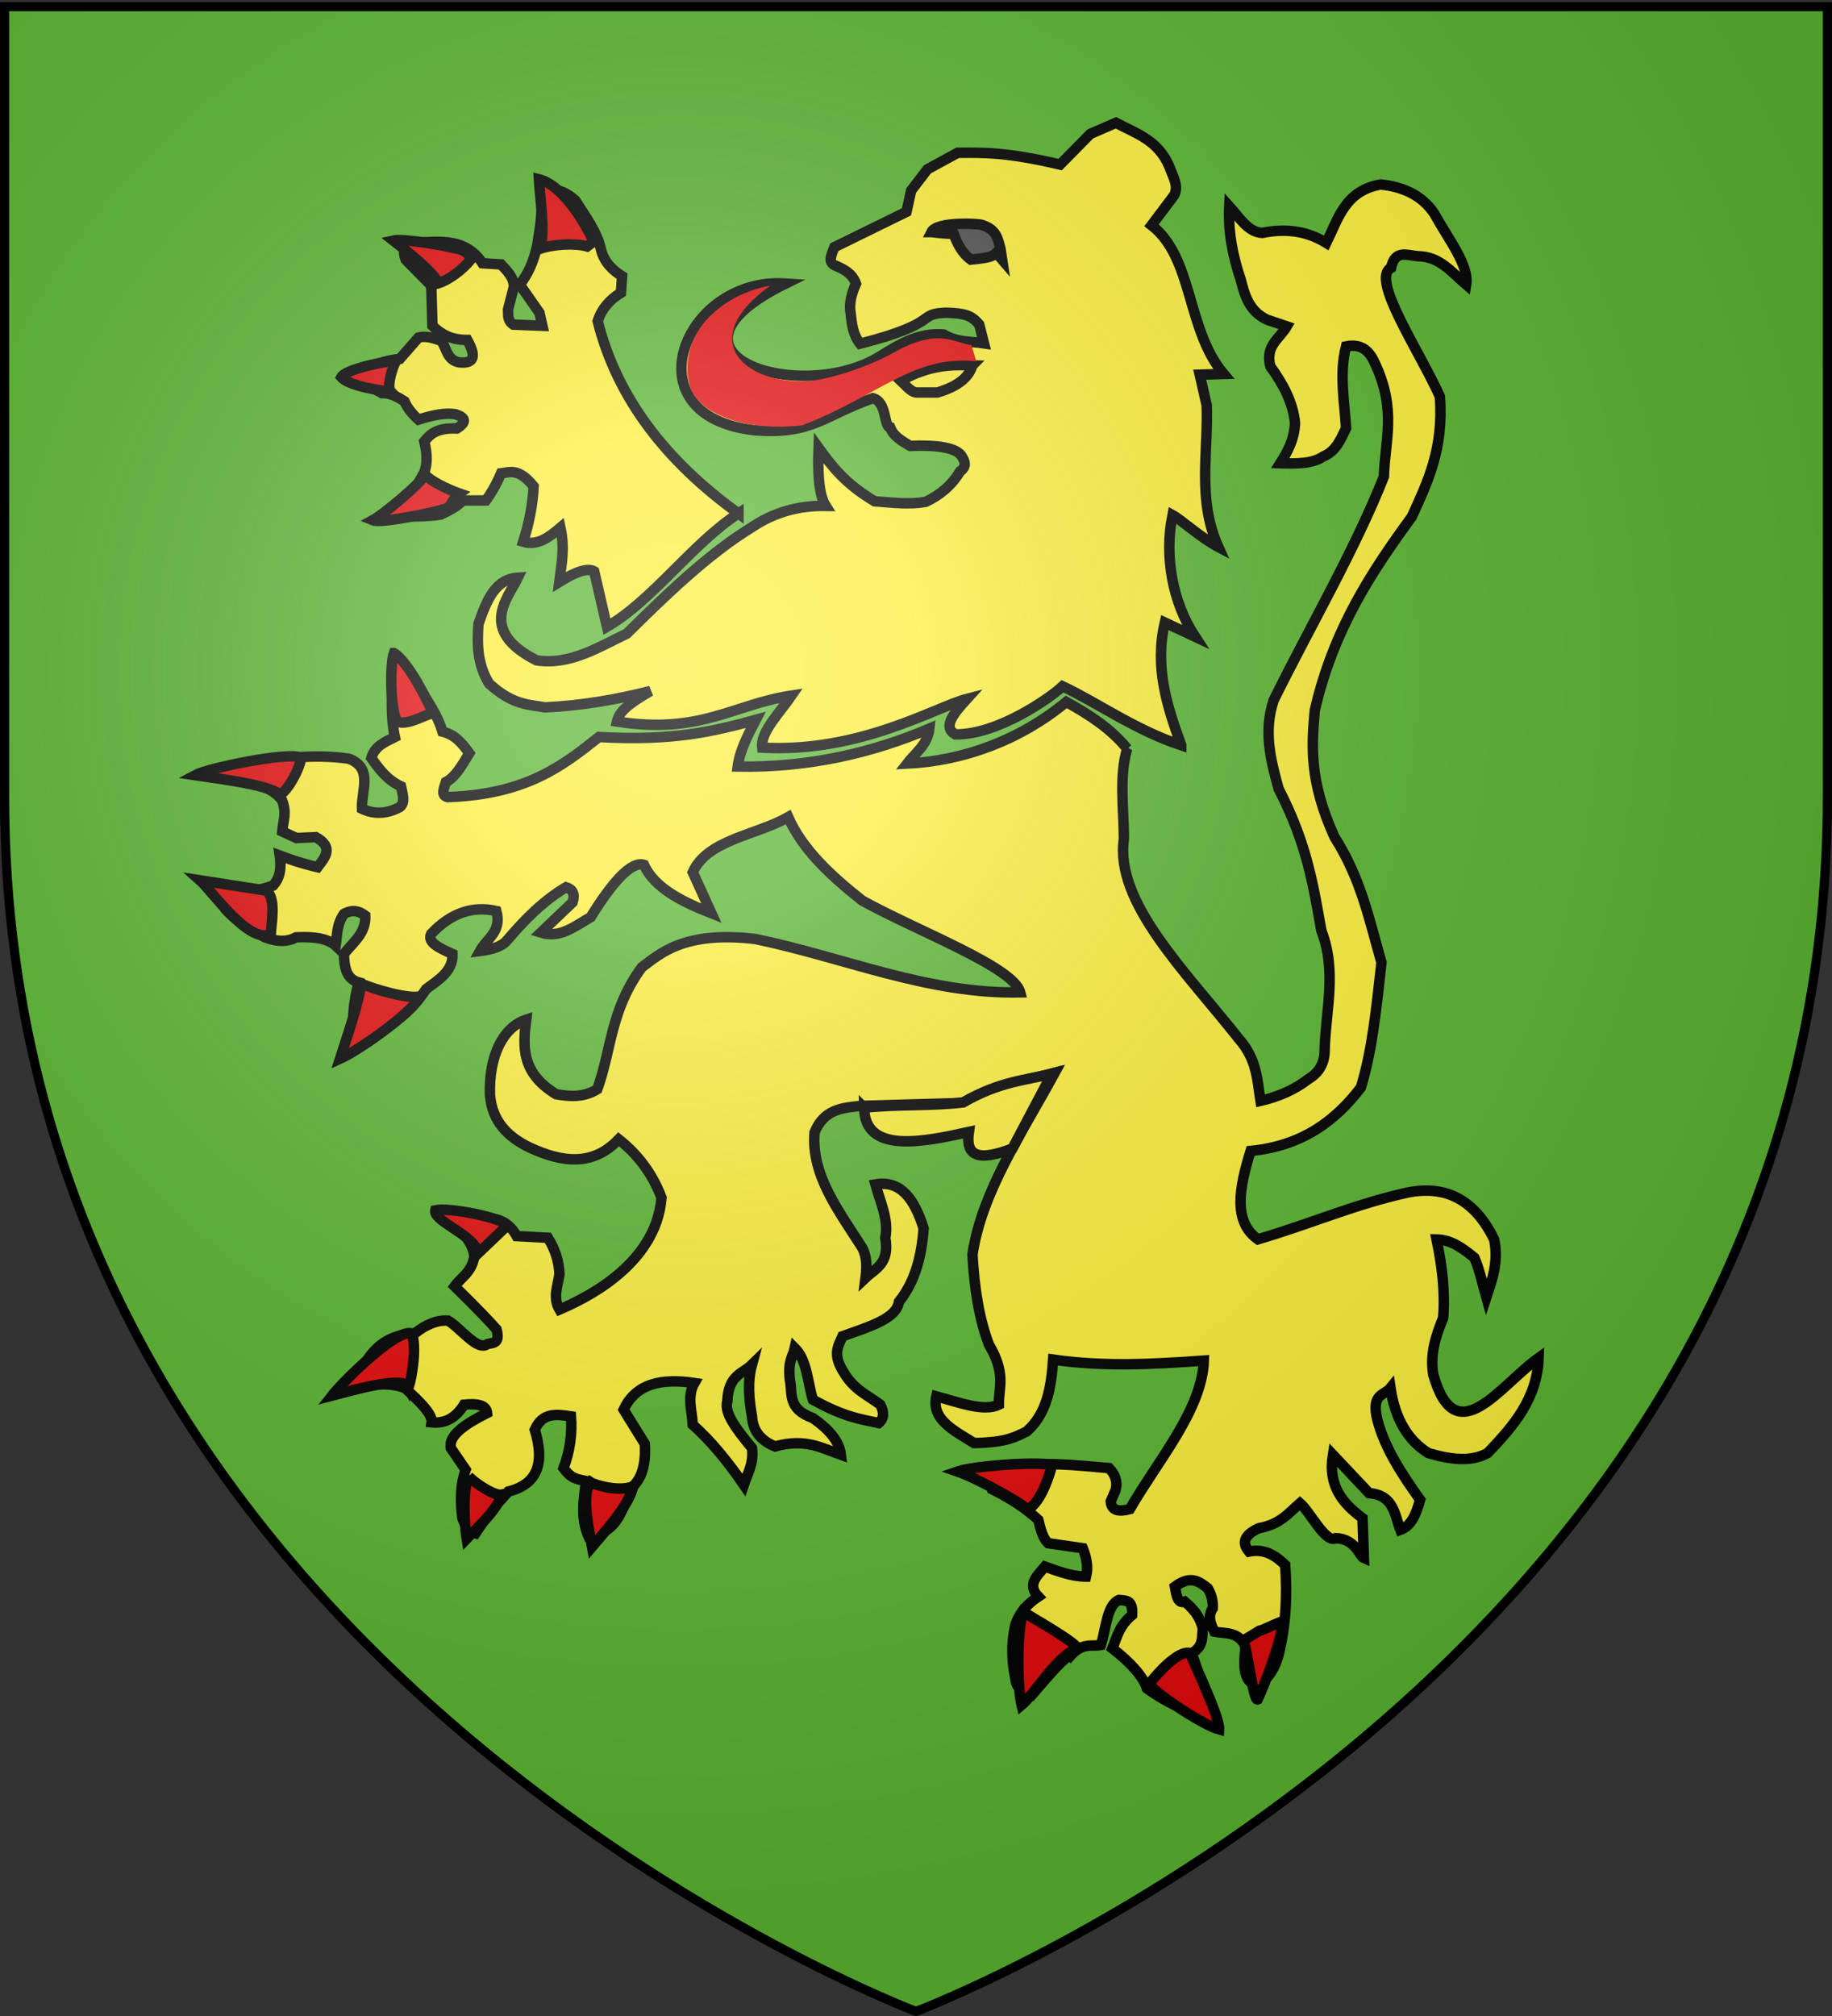 <svg xmlns="http://www.w3.org/2000/svg" xmlns:xlink="http://www.w3.org/1999/xlink" width="600" height="660" version="1.0"><rect width="100%" height="100%" fill="#333333" stroke="none"/><desc>Flag of Canton of Valais (Wallis)</desc><defs><radialGradient xlink:href="#b" id="c" cx="221.445" cy="226.331" r="300" fx="221.445" fy="226.331" gradientTransform="matrix(1.353 0 0 1.349 -77.63 -85.747)" gradientUnits="userSpaceOnUse"/><linearGradient id="b"><stop offset="0" style="stop-color:white;stop-opacity:.314"/><stop offset=".19" style="stop-color:white;stop-opacity:.251"/><stop offset=".6" style="stop-color:#6b6b6b;stop-opacity:.125"/><stop offset="1" style="stop-color:black;stop-opacity:.125"/></linearGradient></defs><g style="display:inline"><path d="M300 658.5s298.5-112.32 298.5-397.772V2.176H1.5v258.552C1.5 546.18 300 658.5 300 658.5" style="fill:#5ab532;fill-opacity:1;fill-rule:evenodd;stroke:none;stroke-width:1px;stroke-linecap:butt;stroke-linejoin:miter;stroke-opacity:1"/></g><g style="display:inline"><path d="M386.873 243.993c-4.603-12.615-8.813-25.534-5.382-40.186l9.909 4.637c-7.434-11.321-10.127-26.446-7.399-39.827 3.04 1.67 9.149 7.354 15.02 10.46-6.963-15.456-3.284-30.912-3.81-46.369l-2.287-10.046 7.846-.227c-12.35-14.717-9.824-37.922-23.628-48.687l7.398-9.82c1.615-3.091-.467-6.183-1.524-9.274-3.732-8.92-11.118-10.974-17.53-14.457l-8.385 3.638-9.908 10.046c-17.892-4.205-25.399-3.897-33.537-3.864l-9.908 5.41-5.335 6.955-1.525 6.956L273.26 80.93c-.885 2.446-2.48 5.131.762 6.182 2.64 1.204 5.179 2.542 6.321 5.769-1.45 3.23-2.32 6.458-1.747 9.688.38 3.481.721 6.973 3.081 9.952 27.023-6.905 18.043-9.805 28.359-10.146 5.895.247 8.04.758 10.67 3.864l1.558 6.15c-4.394-.683-8.787-.215-13.18-2.865-8.17-.712-14.4 3.143-20.58 6.955-25.823 16.387-78.385-.372-31.217-23.65-33.282-2.284-51.736 43.477-10.026 48.046 18.821 1.415 22.417-4.8 38.589-10.518 4.734 1.209 3.5 9.303 5.703 9.613 1.14 2.994 3.973 4.465 6.544 6.009 8.65-.346 15.545.471 17.084 3.731 1.484 2.427.597 3.652-.762 4.637-2.654 4.432-6.447 7.707-11.256 9.953-5.559.979-11.117.22-16.676-.18-9.848-5.833-14.156-11.667-18.385-17.501-.276 6.764-.18 15.063 2.333 19-8.775-.163-16.876 2.065-24.213 7.002-14.39 8.8-28.575 22.594-40.936 34.824-9.504 4.543-18.714 10.427-29.586 8.727-19.412-9.855-9.216-20.445-6.098-27.048-7.131.396-10.056 6.837-12.911 15.183-.46 7.063-.32 13.159 3.495 19.5 7.937 7.202 13.19 6.802 18.293 7.774 12.325-.566 23.675-2.616 34.568-5.362-7.772 4.512-10.293 6.922-10.986 10 27.392 4.314 38.12-5.648 57.164-8.502-3.967 5.795-10.225 11.921-9.593 17.05 32.055 1.77 56.835-13.335 67.027-15.957-4.19 4.604-8.068 9.13-3.811 11.592 13.884.297 31.405-12.159 35.153-15.729 11.608 5.475 23.754 14.306 38.872 19.32z" style="fill:#fcef3c;fill-opacity:1;fill-rule:evenodd;stroke:#000;stroke-width:3.424;stroke-linecap:butt;stroke-linejoin:miter;stroke-miterlimit:4;stroke-dasharray:none;stroke-opacity:1"/><path d="M318.453 119.604c-6.695-.233-13.768-.276-23.438 5.023 1.718 1.599 3.541 4.123 5.717 3.864h6.288c7.13-2.121 10.389-5.224 11.433-8.887z" style="fill:#fcef3c;fill-opacity:1;fill-rule:evenodd;stroke:#000;stroke-width:3.424;stroke-linecap:butt;stroke-linejoin:miter;stroke-miterlimit:4;stroke-dasharray:none;stroke-opacity:1"/><path d="m319.744 118.285-1.595-5.338c-2.824-.186-6.304-2.25-11.12-2.218-4.076.027-9.389 1.906-13.173 4.078-9.366 5.376-22.207 9.424-29.455 10.005-20.807.92-36.802-13.66-12.037-31.343-9.594 1.837-16.293 6.145-20.969 11.247-6.311 6.885-7.54 16.326-5.189 22.422 3.484 9.033 19.148 14.173 36.511 12.106 24.66-9.375 36.435-23.186 57.027-20.959" style="fill:#e20909;fill-opacity:1;fill-rule:evenodd;stroke:none;stroke-width:3.424;stroke-linecap:butt;stroke-linejoin:miter;stroke-miterlimit:4;stroke-dasharray:none;stroke-opacity:1"/><path d="M241.852 168.098c-23.629-17.055-39.753-37.69-46.112-62.985 1.27-3.871 3.81-6.948 7.622-9.273l.38-5.41c-3.12-1.987-5.757-4.466-6.859-8.501-1.299-6.168-5.191-11.021-8.384-16.23-4.205-3.975-8.224-3.81-11.433-4.25.921 6.312-.073 12.623-1.143 18.934-1.15 5.273-3.043 9.54-5.717 12.752l6.479 9.273.953 4.25-9.528-.385c-1.995-1.314-1.657-3.219-1.715-5.024l1.906-7.341c-.015-3.149-2.219-5.187-4.192-7.342l-6.098-.387c-5.996-9.04-15.485-6.865-24.39-6.569-.708 1.344-1.97 2.125-.762 5.41l8.384 8.501.381 13.138c2.626 2.547 5.789 4.64 11.433 4.637 3.47 6.278 1.448 7.73-2.668 7.342-3.881-.716-4.13-4.378-5.716-6.956-4.074-1.63-6.062-1.568-7.622-1.159l-6.097 6.955c-5.326.657-8.903 1.79-12.196 5.024.595 3.963 3.804 4.614 6.289 6.182 2.791-.056 5.14 1.237 7.43 2.705.946 2.226 2.639 4.266 4.574 5.99 4.482-1.426 8.723-2.362 12.195-1.74 3.273 1.055 3.71 2.552.381 4.637-6.85-.252-8.785 1.987-10.67 4.25q1.524 6.183 0 10.047c-3.557 7.01-7.114 10.187-10.671 14.297 5.551.31 10.96.33 16.006-.386 2.556-1.258 5.174-2.388 7.24-4.637h7.623c1.651-2.286 3.302-5.06 4.954-8.887 3.012-.378 5.71-1.793 10.67 4.25-.31 6.335-1.597 12.34-3.43 18.161 4.712 1.402 8.482-1.489 12.196-4.637 1.512 7.054.363 11.637-.381 17.775q8.384-5.217 11.433-3.478l4.192 18.162c15.093-8.77 27.979-27.316 43.063-37.095z" style="fill:#fcef3c;fill-opacity:1;fill-rule:evenodd;stroke:#000;stroke-width:3.424;stroke-linecap:butt;stroke-linejoin:miter;stroke-miterlimit:4;stroke-dasharray:none;stroke-opacity:1"/><path d="M176.94 81.416c4.191-1.425 11.178-1.887 15.37-.736l2.096-1.575c-2.864-6.368-10.22-18.55-17.911-20.429.373 6.358 2.062 16.887.444 22.74zM154.264 84.893c-2.777 3.507-7.464 6.853-10.734 7.855-1.323-3.676-11.38-11.362-14.736-14.008 2.887-.666 14.218 1.208 18.102 2.059 2.444.808 5.88.38 7.368 4.094zM129.715 118.124c-1.185 2.018-3.12 8.446-1.778 9.951-2.477.073-13.688-1.69-16.165-4.607 1.347-2.56 14.593-5.323 17.943-5.344zM139.243 155.42c1.99 2.262 7.636 4.875 11.146 6.109-2.33 1.608-2.515 5.109-5.335 5.224-2.242.89-20.246 4.73-22.992 3.575 3.656-1.978 15.514-11.92 17.18-14.908z" style="fill:#e20909;fill-opacity:1;fill-rule:evenodd;stroke:#000;stroke-width:3.424;stroke-linecap:butt;stroke-linejoin:miter;stroke-miterlimit:4;stroke-dasharray:none;stroke-opacity:1"/><path d="M369.166 245.108c-5.416-6.66-12.514-11.189-19.941-15.3-15.403 12.659-33.747 19.274-52.153 20.185 2.515-3.278 6.743-6.173 7.295-11.442-18.45 7.816-39.25 12.826-62.775 12.409.665-5.1 3.276-10.201 5.929-15.301-13.168 3.617-26.745 7.053-51.358 5.624-11.876 9.422-23.815 18.804-49.584 19.673-2.28-.574-1.183-2.861-.539-4.918 3.255-1.735 5.392-5.735 7.67-9.45-2.224-3.069-4.561-6.024-8.78-7.071-1.595-5.218-4.808-10.436-8.94-15.654-2.758-1.734-4.754-.855-7.512-.58-.15 6-.466 12 .855 18-3.616 1.803-6.59 3.045-7.703 6.878 2.537 3.626 5.17 7.18 9.7 9.29.531 2.528 1.517 5.24-.38 6.784-4.132 2.163-8.264 2.503-12.396.546-.278-5.88 3.8-13.318-4.312-16.394-9.92-1.392-19.118-.593-28.025 1.093-1.955.045-3.345 1.235-4.813 2.268-1.227 1.43-1.409 2.86-1.116 4.29 4.53.962 9.04 1.961 12.08 5.944 1.648 4.255.4 6.472.06 10.223l4.643 2.138 6.392-.272c5.854 3.279 3.097 6.557.54 9.836-5.394-1.275-9.007-2.55-12.397-3.825.747 5.062-.375 7.85-2.156 9.836-6.108 2.168-12.216 2.587-18.324 2.186 1.24 6.596 8.44 10.673 15.63 14.755 4.54 1.715 7.726 1.368 10.24 0 5.982-.3 10.507.457 12.935 2.732.502-3.461.299-6.922 2.694-10.383 2.936-1.645 5.079-.876 7.007.547.3 5.717-4.006 8.764-7.007 12.568.158 4.206.692 8.127 4.85 9.29-1.696 6.463-2.42 12.598-1.077 18.033 10.169-1.703 17.575-7.453 23.175-15.847 4.175-3.092 8.856-5.9 8.623-11.476-4.038-1.872-8.391-3.686-7.006-6.557 6.624-7.025 13.729-9.236 21.367-7.524 1.88 6.856-3.193 9.014-5.39 13.115 3.805-.476 7.034-1.39 8.814-3.405 5.832-6.904 12.055-13.146 19.403-17.487 2.167.66 3.035 2.198 2.156 4.918l-10.398 9.93c6.3 1.951 10.978-2.002 16.293-5.045 7.187-11.567 13.325-18.442 17.47-17.134 3.394 7.451 12.162 11.968 22.097 15.848l-6.119-13.435c4.868-10.703 20.77-12.08 31.26-18.034 4.714 10.661 14.005 19.213 24.252 27.323 18.364 10.145 49.591 21.738 51.74 30.056-30.288.622-57.873-11.542-86.772-17.487-23.514-2.765-31.31 4.972-37.188 9.29-10.356 14.228-9.782 26.608-14.551 39.892-4.491 2.77-8.983 2.426-13.474 1.639-11.409-6.929-10.954-15.435-9.826-24.398-7.498 2.446-12.283 11.783-11.857 24.591.68 8.63 5.792 13.802 13.06 17.294 10.54 4.837 20.582 6.257 29.103-2.733 6.441 5.094 11.129 11.457 14.013 19.127-1.77 22.644-26.799 33.795-33.415 36.612-2.244-3.825-.596-7.65 0-11.475-.14-4.574-1.604-8.477-3.773-12.022l-10.24-.547c-5.071-9.094-13.624-4.775-21.019-4.918 2.574 3.584 6.41 6.081 7.164 11.509-.915 5.374-4.198 6.75-6.467 9.836 7.471 7.345 11.317 11.38 13.73 14.109 1.27 4.896-1.31 4.323-2.951 4.791-3.314 2.506-8.622-5.092-12.935-7.65-3.615-.278-7.23 1.3-10.844 4.112-13.323.88-15.938 9.603-20.573 16.846 6.265.199 12.575-.952 17.404 1.187 4.582 4.238 9.015 8.43 8.624 11.155 4.596.482 8.056-1.63 10.62-5.784 5.76-.585 7.343.756 7.546 2.732-7.192 3.62-12.728 7.345-11.857 11.476l4.85 7.104c-1.863 5.282-1.733 10.565-1.077 15.847 1.79 4.867 3.006 4.483 4.311 4.918 5.835-8.72 7.787-10.223 10.78-13.661 10.09-2.519 11.719-9.987 8.623-20.22 2.615-5.861 7.262-5.029 11.857-4.371.438 5.658-.337 11.316-2.44 16.973 2.52 3.314 3.85 3.462 7.383 4.206-.884 6.413-1.808 12.225.794 18.133 11.122-1.53 10.775-10.811 15.091-16.94 3.307-3.553 3.61-9.307 3.359-13.375l-6.941-11.183c4.018-8.698 12.574-10.315 23.175-8.743-2.555 4.554-.737 9.107-.539 13.661 5.837 5.201 11.379 11.897 16.707 19.673 1.236-3.751 3.33-6.85 2.695-12.022-4.777-5.804-9.284-11.517-8.084-15.301.364-8.735 4.939-8.928 8.084-12.022-1.535 5.646-.979 11.293 0 16.94.244 4.558 2.728 7.854 7.546 9.836 10.057-2.729 15.362.567 21.558 2.733-.522-4.578-4.08-8.472-9.163-12.023-8.537-3.044-6.555-8.089-7.545-12.568-.676-6.335.93-7.27 1.617-10.383 4.026 3.984 4.163 11.122 5.928 16.94 10.336 5.743 15.612 6.358 21.558 7.65 1.777-1.463 1.81-3.517.54-6.01-4.104-3.077-8.681-4.955-11.858-10.383-4.006-6.124-1.906-8.87-.538-12.022 8.611-3.089 17.711-5.71 18.482-11.283 5.411-6.752 7.435-15.134 8.084-24.044-2.935-9.306-7.295-15.853-15.787-14.401 1.619 5.829 4.432 11.658 3.233 17.487 1.506 8.455-3.188 9.996-6.467 13.115.452-3.485.486-6.863-1.078-9.837-7.645-12.02-16.747-23.711-15.63-37.705 3.028-7.652 9.094-8.116 15.091-8.744l33.921-.966c10.64-6.358 19.942-7.288 29.643-9.836-10.66 19.598-23.869 38.874-26.915 59.437.598 11.294 2.252 21.305 5.39 29.51 5.678 9.667 3.158 13.792 3.233 19.672-5.01 2.405-13.07-.755-20.48-2.733-1.742 7.553 5.812 11.225 12.396 15.301 10.928-.224 13.666-2.11 17.246-3.825 6.651-5.918 7.983-14.532 8.623-23.498 16.708 2.4 32.653 1.513 49.36.32-.62 16.212-14.876 32.424-24.252 48.635-3.31.826-5.96.76-6.244-2.505l1.616-3.826c.703-2.944-.325-5.187-2.155-7.104-11.045-.897-21.906-2.448-33.922.1-2.353 2.281-4.459 4.563-4.311 6.844 6.705 3.332 11.394 6.664 15.058 9.997.727 3.083 1.509 6.083 3.233 7.65l11.318 1.64c1.245 3.096 1.86 6.193 1.078 9.29-4.838-.038-9.124-1.755-13.473-3.28-2.497 3.002-5.995 5.847-2.156 9.837-5.038 3.416-6.514 6.381-7.546 9.29-1.503 6.743-1.016 12.276 0 17.486.482 3.822 2.922 4.664 5.39 5.465 6.03-7.076 11.382-13.122 12.396-12.569 4.187-4.807 6.981-3.256 10.24-3.825 1.713-5.345 1.94-13.101 5.928-14.754 2.116.264 4.631-.284 4.312 4.918-4.376 3.643-4.947 7.286-6.467 10.93 5.884 4.609 10.001 9.02 11.317 13.114 7.426 5.283 14.04 8.097 19.942 8.744-1.736-6.72-2.3-13.042-5.39-20.22 4.24-2.354 3.325-5.361 3.773-8.196-.798-2.573-1.654-5.163-5.929-8.744-2.46.813-2.733-2.254-3.233-4.918 5.255-3.863 8-1.617 10.779.547 1.402 2.477 1.732 4.592 1.617 6.557-1.753 2.55-.702 5.1.538 7.65 3.725.692 7.941-.11 10.24 4.919-1.048 7.229-.25 12.025 3.773 12.568 3.385-1.683 5.654-5.062 7.007-9.836 2.296-9.303 2.907-19.176 2.155-29.509-3.185-3.013-6.663-5.43-11.857-4.372-2.617-3.085-1.26-5.595 3.234-7.65 7.05-1.25 9.777-5.005 13.474-8.197 3.413 2.915 8.351 13.295 11.764 11.448 6.465.271 7.782 5.99 9.163 6.558l-.447-13.088c-6.34-4.756-11.4-10.405-9.701-20.765l11.857 12.568c8.18.662 8.277 6.997 10.24 12.022 3.74-1.35 5.23-5.44 6.467-9.836-5.938-8.376-11.573-16.84-14.012-26.23-2.09-8.626 2.248-7.839 4.311-10.383 1.523 10.278 5.793 17.215 12.396 21.312 7.329 2.184 14.097 2.944 19.402 0 8.42-8.757 16.275-17.836 16.708-31.148-12.546 8.874-27.137 31.508-34.493 5.464-1.144-6.836.876-12.757 3.234-18.58.697-8.273-.32-16.895-2.156-25.683 4.77.06 8.624 2.912 12.396 6.011 1.698 3.914 2.656 8.578 3.898 12.955 1.929-5.856 4.088-11.612 2.57-18.966-5.935-12.132-15.014-18.1-28.565-15.3-17.273 3.84-31.312 10.124-48.822 15.267-8.265-5.92-6.086-16.94-2.379-28.93 16.943-1.654 27.77-9.875 36.11-20.765 3.746-12.245 5.037-25.615 6.75-40.951-3.95-13.673-6.619-27.345-15.373-41.018-8.405-18.512-7.498-30.068-6.467-41.531 6.148-26.61 18.648-45.4 31.798-63.39 5.09-11.208 10.487-22.131 9.162-39.345-6.693-14.945-22.86-38.636-15.978-42.11 1.282-6.128 5.262-4.063 8.971-3.793 7.062.092 10.947 5.34 15.63 9.29 1.017-6.219-5.655-14.591-10.463-23.271-3.961-5.914-10.048-8.75-17.562-9.516-11.642 2.03-13.886 11.208-17.786 19.126-5.448-3.35-12.025-5.066-21.019-3.279-4.717-.256-7.481-5.13-10.779-8.743-.396 8.294 1.125 16.264 3.773 24.044 1.305 5.255 2.833 10.385 8.623 13.115l6.467 2.186c-2.327 4.013-7.179 6.32-5.39 13.115 4.184 5.762 7.44 11.793 8.085 18.58-.322 5.684-2.536 9.45-4.85 13.115 5.381.172 10.627.171 14.012-2.186 4.239-1.699 5.758-5.604 7.546-9.29-.533-8.926-2.283-17.851 0-26.777 4.766-.964 7.434 1.262 9.162 4.918 7.615 15.688 3.544 25.8 3.233 37.706-9.712 24.409-24.047 48.817-36.11 73.226-3.419 10.323-.918 19.646 1.618 28.963 9.46 18.257 11.431 32.176 14.012 46.449 5.122 13.335 1.457 25.928 1.078 38.799.072 4.631-1.906 7.779-5.39 9.836-4.426 3.427-9.678 5.737-15.629 7.104-1.075-6.74-1.095-13.48-7.006-20.22-17.55-22.21-40.807-44.824-37.727-65.575-.035-9.97-1.646-20.472 1.078-29.509z" style="fill:#fcef3c;fill-opacity:1;fill-rule:evenodd;stroke:#000;stroke-width:3.424;stroke-linecap:butt;stroke-linejoin:miter;stroke-miterlimit:4;stroke-dasharray:none;stroke-opacity:1"/><path d="M128.993 213.801c-1.317 3.734-1.194 18.647 1.078 22.38 3.069 1.592 9.323-2.322 11.738-2.718-1.8-4.187-8.178-16.913-12.816-19.662zM63.78 253.807c4.132-2.256 30.62-7.812 34.753-5.755.09 2.687-4.158 10.889-6.887 12.146-2.775-3.407-24.386-5.84-27.866-6.391zM65.507 288.2c3.786 3.347 16.215 21.277 23.175 17.538.024-2.277 1.977-11.89-1.487-14.166zM118.135 321.962c.11 4.474-5.607 20.865-6.807 24.674 5.678-2.518 22.883-14.36 26.428-20.482-3.862 1.13-15.759-2.436-19.621-4.192zM142.547 396.233c-.807 3.588 13.713 8.501 13.933 14.18l9.741-9.276c-2.18-2.6-19.338-5.947-23.674-4.904zM134.832 436.55c-4.727-1.78-22.49 15.694-26.129 20.378 5.657-1.468 23.404-6.7 25.161-2.812 1.093-3.389 2.698-13.462.968-17.566zM153.456 483.32c-2.009 4.828-1.397 15.593-.619 20.42 2.85-2.998 10.009-9.31 11.468-14.422-2.336.482-8.514-3.579-10.85-5.997zM193.368 485.233c1.463.976 9.61 3.287 13.943 1.353-.767 5.667-9.82 15.557-13.404 19.797-.773-4.372-3.682-16.778-.539-21.15zM344.624 479.554c-6.483-1.123-25.957.45-31.03 2.186 6.6 2.277 20.552 10.143 23.085 12.42 4.424-2.528 7.021-11.369 7.945-14.606zM335.142 527.75c-2.238 6.082-1.921 25.133-.569 30.488 3.802-3.128 11.762-16.407 18.295-18.538-.355-2.004-14.521-9.946-17.726-11.95zM376.392 551.372c2.36-3.295 9.557-11.264 13.354-10.189 1.886 4.645 9.764 21.067 9.521 24.992-5.025-1.375-19.265-10.556-22.875-14.803zM407.222 537.057l5.183-3.136c.611.004 5.811-2.56 7.572-3.103.285 5.232-6.225 21.762-8.094 25.538-1.437.525-3.224-15.84-4.661-19.299z" style="fill:#e20909;fill-opacity:1;fill-rule:evenodd;stroke:#000;stroke-width:3.424;stroke-linecap:butt;stroke-linejoin:miter;stroke-miterlimit:4;stroke-dasharray:none;stroke-opacity:1"/><path d="M305.03 75.979c1.864-3.733 17.114-2.737 16.978-2.186 4.493 1.493 4.832 4.67 5.659 7.65l.539 3.552-1.887-2.186c-1.617 1.548-3.828 1.589-5.928 1.913l-2.425.273c-2.976-2.192-4.44-5.26-5.66-8.47-3.19.012-5.019-.321-7.275-.546z" style="fill:#4d4d4d;fill-opacity:1;fill-rule:evenodd;stroke:#000;stroke-width:3.424;stroke-linecap:butt;stroke-linejoin:miter;stroke-miterlimit:4;stroke-dasharray:none;stroke-opacity:1"/><path d="M283.01 362.653c.181 15.23 19.331 11.228 34.3 7.922-1.109 7.815 2.825 9.834 14.29 5.41l12.958-24.538c-8.724 2.347-16.665 2.349-29.154 9.467-10.796 1.256-21.106.531-32.393 1.74z" style="fill:#fcef3c;fill-opacity:1;fill-rule:evenodd;stroke:#000;stroke-width:3.424;stroke-linecap:butt;stroke-linejoin:miter;stroke-miterlimit:4;stroke-dasharray:none;stroke-opacity:1"/></g><g style="display:inline"><path d="M300 658.5s298.5-112.32 298.5-397.772V2.176H1.5v258.552C1.5 546.18 300 658.5 300 658.5" style="opacity:1;fill:url(#c);fill-opacity:1;fill-rule:evenodd;stroke:none;stroke-width:1px;stroke-linecap:butt;stroke-linejoin:miter;stroke-opacity:1"/></g><g style="display:inline"><path d="M300 658.5S1.5 546.18 1.5 260.728V2.176h597v258.552C598.5 546.18 300 658.5 300 658.5z" style="opacity:1;fill:none;fill-opacity:1;fill-rule:evenodd;stroke:#000;stroke-width:3;stroke-linecap:butt;stroke-linejoin:miter;stroke-miterlimit:4;stroke-dasharray:none;stroke-opacity:1"/></g></svg>
